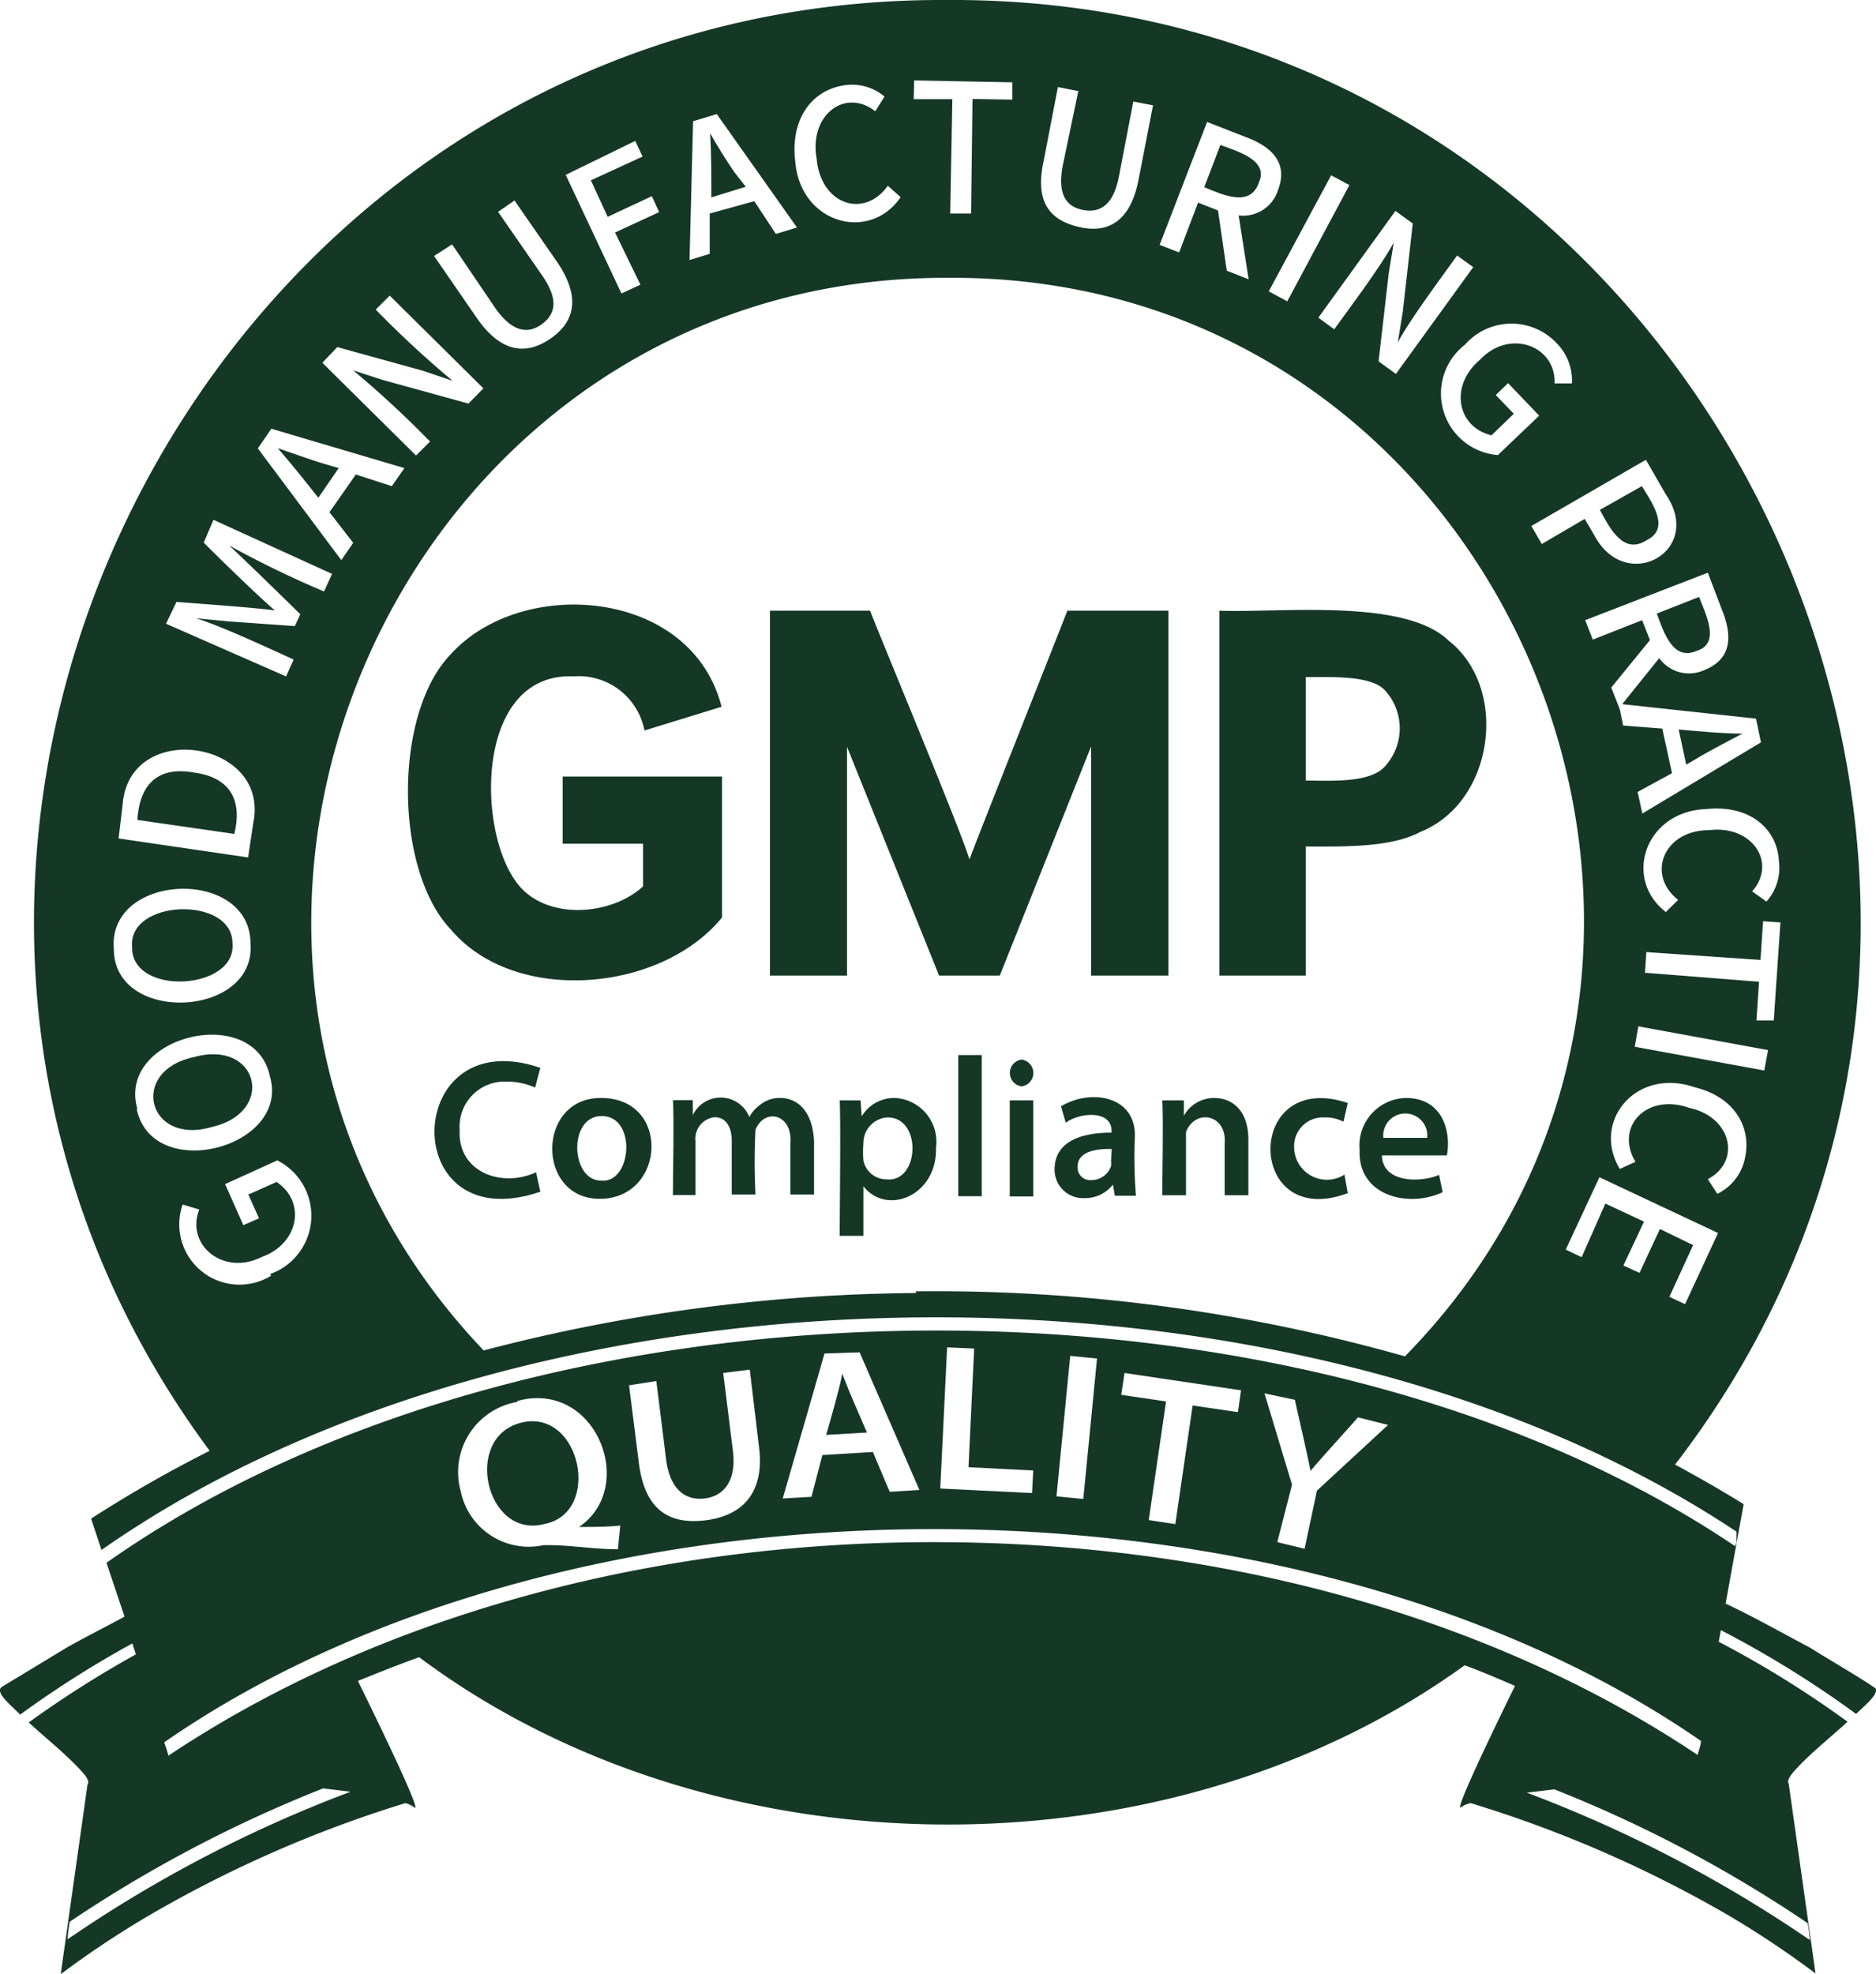 <svg viewBox="0 0 79.09 83.19" xmlns="http://www.w3.org/2000/svg"><defs><style>.cls-1{fill:none;}.cls-2{fill:#153826;}</style></defs><g data-sanitized-data-name="图层 2" data-name="图层 2" id="图层_2"><g data-sanitized-data-name="图层 1" data-name="图层 1" id="图层_1-2"><path d="M18.13,18.59a43.89,43.89,0,0,0-3.24-3l0,0,1.23.4,3.63,1,.63-.64-3.95-3.91-.59.59c.84.83,2.33,2.34,3.24,3l0,0-1.24-.42-3.62-1-.63.64,3.95,3.91Z" class="cls-1"></path><path d="M23.25,14.27c1-.7,1.32-1.72.29-3.21L21.73,8.45,21,8.93l1.83,2.66c.72,1,.53,1.66-.05,2.05S21.6,14,20.89,13L19.06,10.3l-.72.49,1.8,2.61C21.17,14.89,22.24,15,23.25,14.27Z" class="cls-1"></path><path d="M29.92,9l1.85-.56.91,1.38.89-.27L30.19,4.81l-1,.3L29.08,11l.85-.26Zm0-1.5c0-.63,0-1.26-.05-1.91h0c.35.55.69,1.09,1,1.61l.43.65-1.45.45Z" class="cls-1"></path><polygon points="26.95 11.99 25.93 9.82 27.79 8.96 27.48 8.29 25.62 9.16 24.91 7.62 27.09 6.6 26.78 5.94 23.8 7.33 26.15 12.36 26.95 11.99" class="cls-1"></polygon><path d="M14.88,22.85l-1-1.29L15,20l1.56.52.53-.76-5.61-1.66-.57.83,3.51,4.68Zm-2-2.46c-.39-.5-.79-1-1.22-1.48v0c.62.21,1.22.43,1.82.62l.74.24L13.41,21Z" class="cls-1"></path><path d="M11.65,48.85l-2.2,1,.77,1.73.66-.29-.45-1,1.19-.53c1.25.83,1,2.58-.62,3.16-1.63.86-3.22-.48-2.64-2l-.7-.21a2.54,2.54,0,0,0,3.73,3A2.61,2.61,0,0,0,11.65,48.85Z" class="cls-1"></path><polygon points="40.06 8.98 40.94 9 41.03 4.17 42.66 4.2 42.68 3.47 38.53 3.4 38.52 4.13 40.15 4.16 40.06 8.98" class="cls-1"></polygon><path d="M9.12,48.38c3.76-.83,2.52-5.74-1.18-4.69C4.23,44.49,5.46,49.43,9.12,48.38ZM6.5,46.55c-.61-2,3.71-3,4.1-1C11.19,47.43,6.88,48.55,6.5,46.55Z" class="cls-1"></path><path d="M10.56,39.72c0-3.21-6-3-5.76.24C4.8,43.19,10.82,42.9,10.56,39.72Zm-5,.21c-.2-2,4.24-2.2,4.23-.18C10,41.75,5.54,42,5.57,39.93Z" class="cls-1"></path><path d="M10.68,34.67c.7-3.47-5.23-4.37-5.51-.76L5,35.34l5.49.8Zm-.73,0-.07.5-4.09-.59.08-.5C6,31.57,10.49,32.26,10,34.67Z" class="cls-1"></path><path d="M12.37,27.86c-1-.47-3-1.41-4.11-1.74v0l1.35.13,2.81.2.23-.5c-.65-.63-2.36-2.3-3-2.9l0,0a40.23,40.23,0,0,0,4,1.94l.34-.74L9,21.91l-.41.92c.63.61,2.38,2.32,3,2.86l0,0c-.81-.11-3.29-.29-4.15-.36L7,26.29l5.06,2.28Z" class="cls-1"></path><rect transform="translate(20.25 53.93) rotate(-61.79)" height="0.88" width="5.55" y="9.6" x="52.42" class="cls-1"></rect><path d="M45.51,9.61c1.21.24,2.16-.27,2.5-2l.6-3.12-.83-.16-.61,3.17c-.24,1.24-.82,1.54-1.51,1.4S44.57,8.24,44.8,7l.62-3.17-.86-.17L44,6.78C43.61,8.56,44.31,9.38,45.51,9.61Z" class="cls-1"></path><path d="M69.3,36.74a2.24,2.24,0,0,0,.93,1.66l.52-.51c-1.35-1-.63-2.89,1.31-2.94,1.81-.22,2.87,1.37,1.81,2.58l.6.43c1.46-1.63,0-4.22-2.51-3.9C70.15,34.2,69.2,35.35,69.3,36.74Z" class="cls-1"></path><path d="M71.45,45.74c-2.47-.86-4.37,1.48-3.16,3.44l.66-.3c-.88-1.46.45-2.92,2.28-2.27,1.77.43,2.19,2.3.77,3l.4.62C74.35,49.28,73.91,46.33,71.45,45.74Z" class="cls-1"></path><path d="M67.11,26.93l2.08-.82.33.84-1.63,2,.36.92h0l.14.68,1.65.13.41,1.88L69,33.34l.2.91,5-3-.21-1-5.64-.61L70,27.74a1.55,1.55,0,0,0,1.91.5c1.12-.43,1.18-1.38.77-2.45L72,24.09l-5.17,2Zm4.43,3.85c.63,0,1.27.09,1.92.11v0c-.57.3-1.14.6-1.69.91l-.68.37-.32-1.48Zm.09-5.62c.29.75.91,2-.09,2.27s-1.39-.75-1.69-1.57Z" class="cls-1"></path><rect transform="translate(15.61 106.98) rotate(-79.85)" height="5.55" width="0.88" y="41.39" x="71.29" class="cls-1"></rect><polygon points="74.22 40.42 69.41 40.09 69.35 40.96 74.16 41.29 74.05 42.92 74.78 42.98 75.06 38.84 74.33 38.79 74.22 40.42" class="cls-1"></polygon><path d="M50.51,8.54l.84.33.37,2.54.92.36-.42-2.69A1.54,1.54,0,0,0,53.88,8c.43-1.11-.23-1.8-1.3-2.21l-1.69-.66-2,5.18.82.32Zm.94-2.43c.75.28,2.06.64,1.62,1.59s-1.5.52-2.3.19Z" class="cls-1"></path><path d="M25.36,47c-1.48,0-1.35,2.8,0,2.72C26.63,49.89,26.85,47,25.36,47Z" class="cls-1"></path><path d="M65,22.93l1.82-1.06.42.72c1.3,2.46,4.59.64,3-1.75l-.84-1.46-4.8,2.79Zm4.19-2.44c.46.75,1.16,1.79.2,2.28s-1.52-.43-2-1.25Z" class="cls-1"></path><path d="M61.46,18.44a2.49,2.49,0,0,0,1.69.82l1.74-1.66-1.31-1.37-.52.5.76.79-.94.91c-1.46-.37-1.77-2.12-.48-3.19,1.24-1.36,3.2-.63,3.14,1l.73,0a2.54,2.54,0,0,0-4.51-1.55A2.54,2.54,0,0,0,61.46,18.44Z" class="cls-1"></path><path d="M56.25,13.88a43.22,43.22,0,0,0,2.51-3.66l0,0-.21,1.28-.43,3.73.73.53,3.26-4.5-.68-.49c-.69,1-2,2.65-2.5,3.66l0,0,.21-1.29.42-3.72-.73-.53-3.25,4.5Z" class="cls-1"></path><path d="M36.39,9.3a2.19,2.19,0,0,0,1.6-1l-.54-.48c-1,1.4-2.85.8-3-1.14-.33-1.79,1.19-2.94,2.47-2l.39-.62c-1.72-1.36-4.21.25-3.74,2.73C33.8,8.6,35,9.49,36.39,9.3Z" class="cls-1"></path><path d="M56.38,28.54H55.05V32.9c1,0,2.68.12,3.32-.58a2.37,2.37,0,0,0,0-3.22A3,3,0,0,0,56.38,28.54Z" class="cls-1"></path><polygon points="70.98 54.88 72.37 51.9 67.34 49.55 65.92 52.6 66.59 52.92 67.64 50.66 69.27 51.42 68.41 53.27 69.08 53.58 69.94 51.73 71.34 52.39 70.32 54.57 70.98 54.88" class="cls-1"></polygon><path d="M39.94,11.64C16.49,11.55,4.39,40.06,20.35,56.85a75.15,75.15,0,0,1,38.88.32C75.61,40.48,63.6,11.56,39.94,11.64Zm-18.58,38a3,3,0,0,0,1.2-.24l.18.82c-6,2.07-5.8-7.23,0-5.22l-.22.83c-1.34-.67-3.33,0-3.22,1.8A1.89,1.89,0,0,0,21.36,49.65Zm4,.88c-2.74,0-2.72-4.32.07-4.25S27.93,50.63,25.32,50.53Zm-1-9.21a6.58,6.58,0,0,1-5.22-2.13c-2.44-2.51-2.47-9.12,0-11.61,3-3.3,10.14-2.82,11.41,2.22l-3.25,1a2.81,2.81,0,0,0-3-2.28c-4-.17-4.1,6.24-2.46,8.59,1.15,1.72,4,1.54,5.4.26v-1.8H23.72V32.73h6.72v5.94A8.13,8.13,0,0,1,24.28,41.32Zm10,9.11h-1V48.26c.1-1.23-1.09-1.5-1.47-.56a27.24,27.24,0,0,0,0,2.73h-1V48.17c0-.64-.26-1-.72-1a.91.91,0,0,0-.81,1v2.34h-.95c0-.84,0-3.28,0-4h.84l0,.63h0a1.3,1.3,0,0,1,2.36.07h0a1.56,1.56,0,0,1,.48-.53c1-.62,2.17-.23,2.19,1.57Zm3.36.1A1.34,1.34,0,0,1,36.43,50h0v2.14h-1c0-1,0-4.81,0-5.71h.86l.05.67h0a1.75,1.75,0,0,1,3.16,1.28A2,2,0,0,1,37.62,50.53Zm3.77-.1h-1v-6h1Zm-1.8-9.31-3.88-9.64v9.64H32.46V25.74h4.22c.52,1.33,3.83,9.27,4.19,10.48.39-1,3.66-9.27,4.13-10.48h4.21V41.12H46V31.46l-3.8,9.66Zm4,9.31h-1v-4h1Zm-.5-4.64a.57.57,0,0,1,0-1.13A.57.57,0,0,1,43.06,45.79Zm4,4.64L46.94,50h0a1.49,1.49,0,0,1-1.2.57,1.2,1.2,0,0,1-1.26-1.21c0-1,.85-1.56,2.4-1.55.09-1-1.28-.88-1.93-.42l-.2-.69C46,45.88,48,46.25,47.84,48a20.89,20.89,0,0,0,.07,2.4Zm5.63,0h-1V48.24c.11-1.24-1.26-1.48-1.63-.47-.08.11,0,2.47,0,2.66H49c0-.84,0-3.28,0-4h.87l0,.65h0c.65-1.19,2.79-1.06,2.74,1.07Zm3.17-.74a2.08,2.08,0,0,0,.86-.18l.14.78c-4.32,1.62-4.38-5.26,0-3.8l-.18.79a1.35,1.35,0,0,0-2.08,1.11A1.22,1.22,0,0,0,55.82,49.69Zm5.21-1H58.29c0,1.18,1.66,1.15,2.41.82l.15.73c-1.44.68-3.59.16-3.5-1.79a2,2,0,0,1,2-2.18C60.85,46.31,61.18,47.73,61,48.7ZM59.89,35.06c-1.26.68-3.31.65-4.84.62v5.44H51.41V25.74c2.58.11,7.78-.55,9.66,1.26C63.63,29,63,33.81,59.89,35.06Z" class="cls-1"></path><path d="M45.45,49.2c0,.91,1.29.59,1.41,0a4.34,4.34,0,0,0,0-.72C46.11,48.44,45.45,48.62,45.45,49.2Z" class="cls-1"></path><path d="M59.26,47a1,1,0,0,0-1,1h1.85A.89.89,0,0,0,59.26,47Z" class="cls-1"></path><path d="M37.43,47.1a1.08,1.08,0,0,0-1,1.09,4.45,4.45,0,0,0,0,.73c.34,1.29,2.15.92,2-.53C38.48,47.7,38.11,47.1,37.43,47.1Z" class="cls-1"></path><path d="M8.16,32.56c-1.64-.29-2.29.66-2.37,2l4.09.59C10.2,33.83,9.8,32.77,8.16,32.56Z" class="cls-2"></path><path d="M13.53,19.51c-.6-.19-1.2-.41-1.82-.62v0c.59.68,1.16,1.39,1.71,2.09l.86-1.25Z" class="cls-2"></path><path d="M8.9,47.51c2.77-.61,2-3.73-.74-2.95C5.43,45.14,6.22,48.28,8.9,47.51Z" class="cls-2"></path><path d="M53.07,7.7c.44-.94-.87-1.31-1.62-1.59l-.68,1.78C51.57,8.22,52.71,8.75,53.07,7.7Z" class="cls-2"></path><path d="M30.94,7.23c-.35-.52-.69-1.06-1-1.61h0c.05.9.05,1.81.05,2.7l1.45-.45Z" class="cls-2"></path><path d="M9.8,39.75c0-2-4.43-1.86-4.23.18C5.54,42,10,41.75,9.8,39.75Z" class="cls-2"></path><path d="M69.42,22.77c1-.49.26-1.53-.2-2.28l-1.77,1C67.9,22.34,68.46,23.38,69.42,22.77Z" class="cls-2"></path><path d="M71.54,27.43c1-.31.38-1.52.09-2.27l-1.78.7C70.15,26.68,70.53,27.87,71.54,27.43Z" class="cls-2"></path><path d="M71.77,31.83c.55-.31,1.12-.61,1.69-.91v0c-.9,0-1.81-.1-2.69-.17l.32,1.48Z" class="cls-2"></path><polygon points="0.89 72.31 0.9 72.31 0.89 72.31 0.89 72.31"></polygon><path d="M35.91,58.9c-.15-.35-.28-.7-.4-1h0c-.12.65-.49,1.92-.68,2.58l1.72-.1Z" class="cls-2"></path><path d="M22.93,64.24c2.47-.45,1.56-4.88-.94-4.28S20.48,64.87,22.93,64.24Z" class="cls-2"></path><path d="M79.07,71.16c-.87-.59-1.84-1.13-2.74-1.7h0c-1.19-.63-2.37-1.3-3.58-1.87l.76-4.19c-.93-.58-1.9-1.13-2.89-1.67C89.75,36.89,71.61-.18,39.94,0,8.62-.19-9.65,36.22,8.84,61.15a54,54,0,0,0-5,2.86l.44,1.32c18.23-12.77,50.39-13.11,68.93-.77,0,.15,0,.3,0,.45v0l-.06.16c-18.38-12.39-50.55-12.07-68.66.7l.76,2.27c-.81.44-1.63.85-2.43,1.3h0L.08,71.1c-.32.22.37.76.77,1.17a43.49,43.49,0,0,1,4.73-3l.15.46A44.88,44.88,0,0,0,1.21,72.6c.75.69,1.56,1.32,2.24,2.07.14.15.35.41.24.54h0l-1.13,8h0a40.16,40.16,0,0,1,3.63-2.42h0A51.4,51.4,0,0,1,17.09,76a1.16,1.16,0,0,1,.35.16c.44.44-1.26-3.09-2.35-5.31.84-.34,1.69-.68,2.58-1,12.41,9.27,31.52,9.42,44.08.34.73.27,1.43.57,2.12.87-1.09,2.22-2.67,5.52-2.24,5.09A1.12,1.12,0,0,1,62,76a51.48,51.48,0,0,1,10.92,4.76h0a40,40,0,0,1,3.62,2.42h0l-1.13-8h0c-.1-.13.11-.39.24-.54.68-.75,1.49-1.38,2.24-2.07a43,43,0,0,0-5.43-3.37l.09-.49a43.6,43.6,0,0,1,5.7,3.53C78.64,71.87,79.21,71.4,79.07,71.16ZM73.52,49a2.15,2.15,0,0,1-1.12,1.32l-.4-.62c1.42-.75,1-2.62-.77-3-1.83-.65-3.16.81-2.28,2.27l-.66.3c-1.21-2,.69-4.3,3.16-3.44C73.19,46.25,73.92,47.62,73.52,49Zm.86-3.88-5.46-1,.15-.86,5.47,1Zm.4-2.11-.73,0,.11-1.63L69.35,41l.06-.87,4.81.33.11-1.63.73.05ZM75,36.33A2.12,2.12,0,0,1,74.47,38l-.6-.43c1.06-1.21,0-2.8-1.81-2.58-1.94,0-2.66,1.89-1.31,2.94l-.52.51c-1.82-1.4-.88-4.26,1.73-4.34C73.77,33.92,74.94,34.93,75,36.33ZM72.63,25.79c.41,1.07.35,2-.77,2.45a1.55,1.55,0,0,1-1.91-.5l-1.56,1.94,5.64.61.21,1-5,3-.2-.91,1.45-.79-.41-1.88-1.65-.13-.14-.68h0l-.36-.92,1.63-2-.33-.84-2.08.82-.32-.82,5.17-2Zm-3.24-6.41.84,1.46c1.63,2.39-1.67,4.21-3,1.75l-.42-.72L65,22.93l-.44-.76Zm-3.75-4.9a2.23,2.23,0,0,1,.63,1.68l-.73,0c.06-1.59-1.9-2.32-3.14-1-1.29,1.07-1,2.83.48,3.19l.94-.91-.76-.79.52-.5,1.31,1.37-1.74,1.66a2.6,2.6,0,0,1-1.39-4.65A2.61,2.61,0,0,1,65.64,14.48ZM59.56,9.42l-.42,3.72-.21,1.29,0,0c.54-1,1.82-2.71,2.5-3.66l.68.49-3.26,4.5-.73-.53.43-3.73.21-1.28,0,0c-.54,1-1.83,2.72-2.51,3.66l-.67-.49,3.25-4.5ZM56.89,7.8l-2.62,4.9-.78-.42,2.63-4.89Zm-6-2.66,1.69.66c1.07.41,1.73,1.1,1.3,2.21a1.54,1.54,0,0,1-1.66,1.07l.42,2.69-.92-.36-.37-2.54-.84-.33-.8,2.1-.82-.32ZM44,6.78l.6-3.11.86.17L44.8,7c-.23,1.23.18,1.72.86,1.85s1.27-.16,1.51-1.4l.61-3.17.83.16L48,7.57c-.34,1.77-1.29,2.28-2.5,2S43.61,8.56,44,6.78ZM38.54,3.39l4.14.08V4.2L41,4.17,40.94,9l-.88,0,.09-4.82-1.63,0Zm-2.91.2a2.13,2.13,0,0,1,1.66.48l-.39.62c-1.28-1-2.8.17-2.47,2,.17,1.94,2,2.54,3,1.14l.54.48c-1.29,1.9-4.2,1.14-4.44-1.47C33.3,5,34.24,3.78,35.63,3.59ZM29.22,5.11l1-.3,3.38,4.78-.89.27-.91-1.38L29.92,9V10.7l-.85.26Zm-2.44.83.31.66-2.18,1,.71,1.54,1.86-.87.31.67-1.86.86L27,12l-.8.37-2.35-5ZM19.06,10.3,20.89,13c.71,1,1.36,1.08,1.93.68s.77-1,.05-2.05L21,8.93l.69-.48,1.81,2.61c1,1.49.72,2.51-.29,3.21s-2.08.62-3.11-.87l-1.8-2.61Zm-4.84,4.33,3.62,1,1.24.42,0,0a43.89,43.89,0,0,1-3.24-3l.59-.59,3.95,3.91-.63.64-3.63-1-1.23-.4,0,0a43.89,43.89,0,0,1,3.24,3l-.59.59-3.95-3.91Zm-2.78,3.44,5.61,1.66-.53.76L15,20l-1.11,1.59,1,1.29-.5.73L10.87,18.9Zm-4,7.3c.87.07,3.32.24,4.15.36l0,0c-.63-.53-2.41-2.26-3-2.86L9,21.91,14,24.19l-.34.74a42.55,42.55,0,0,1-4-1.94l0,0c.64.59,2.36,2.27,3,2.9l-.23.5-2.81-.2-1.35-.13v0c1.06.33,3.08,1.27,4.11,1.74l-.32.71L7,26.29ZM5.17,33.91c.28-3.61,6.21-2.71,5.51.76l-.22,1.47L5,35.34ZM4.8,40c-.27-3.23,5.75-3.45,5.76-.24C10.82,42.9,4.8,43.19,4.8,40Zm1,6.77c-.93-3.1,4.92-4.54,5.58-1.4C12.25,48.39,6.41,49.9,5.76,46.73Zm5.63,7a2.54,2.54,0,0,1-3.73-3l.7.21c-.58,1.48,1,2.82,2.64,2,1.57-.57,1.87-2.33.62-3.16l-1.19.53.45,1-.66.29-.77-1.73,2.2-1A2.61,2.61,0,0,1,11.39,53.7Zm27.2.73a73.81,73.81,0,0,0-18.24,2.42c-16-16.8-3.85-45.3,19.59-45.21C63.6,11.56,75.6,40.48,59.23,57.17A72.46,72.46,0,0,0,38.59,54.43Zm31.35-2.7-.86,1.85-.68-.31.87-1.85-1.63-.76-1,2.26-.67-.32,1.42-3.05,5,2.35-1.39,3-.66-.31,1-2.18ZM54.59,59c.17.78.51,2.22.66,3h0c.46-.56,1.5-1.68,2-2.26l1.27.32-3,2.77L55,65.28,53.85,65l.62-2.42-1.16-3.85Zm-7.18-1.13,4.91.73-.13.92-1.91-.28-.73,5-1.12-.17.73-5-1.89-.28Zm-2.29-.72,1.13.11-.58,5.92-1.13-.11Zm-5.19-.36,1.14.05-.24,5,2.73.14-.05.95-3.87-.19Zm-5.17.26L36.24,57l2.52,5.8-1.25.08L36.8,61.2l-2.13.13-.46,1.76L33,63.16Zm-7.09,1.16.41,3.29c.15,1.22.77,1.76,1.62,1.66s1.35-.79,1.2-2l-.41-3.29,1.12-.14L32,61c.24,1.92-.7,2.89-2.26,3.08s-2.57-.46-2.81-2.45l-.41-3.24Zm-5.86.84c3.31-.91,5.09,3.63,2.6,5.31v0c.57,0,1.21,0,1.74-.06l-.1,1c-1.12,0-2.08-.2-3.15-.17a2.93,2.93,0,0,1-3.48-2.29A3,3,0,0,1,21.81,59.09ZM39.37,65c-12.13,0-23.58,3.2-32.27,9a5.22,5.22,0,0,0-.18-.56c17.22-11.95,47.53-12,64.79-.06,0,.2-.1.39-.14.59C62.88,68.15,51.47,65,39.37,65ZM76.21,81.06a5.51,5.51,0,0,1,.09.71,56,56,0,0,0-11.93-6.21l1.16-.14A55.48,55.48,0,0,1,76.21,81.06ZM13.62,75.38l1.16.14A55.59,55.59,0,0,0,2.85,81.74,5.67,5.67,0,0,1,2.94,81,56,56,0,0,1,13.62,75.38Z" class="cls-2"></path><polygon points="78.2 72.31 78.2 72.31 78.2 72.31 78.2 72.31" class="cls-2"></polygon><path d="M30.44,38.67V32.73H23.72v2.83h3.39v1.8c-1.39,1.28-4.25,1.46-5.4-.26-1.64-2.35-1.58-8.76,2.46-8.59a2.82,2.82,0,0,1,3,2.28l3.25-1c-1.27-5-8.42-5.52-11.41-2.22-2.43,2.49-2.4,9.1,0,11.61C21.69,42.36,27.86,41.84,30.44,38.67Z" class="cls-2"></path><path d="M46,41.12h3.26V25.74H45c-.49,1.26-3.73,9.41-4.13,10.48-.34-1.17-3.69-9.19-4.19-10.48H32.46V41.12h3.25V31.48l3.88,9.64h2.56L46,31.46Z" class="cls-2"></path><path d="M61.07,27c-1.86-1.8-7.1-1.16-9.66-1.26V41.12h3.64V35.68c1.53,0,3.58.06,4.84-.62C63,33.81,63.63,29,61.07,27Zm-2.7,5.32c-.64.7-2.33.58-3.32.58V28.54c1,0,2.76-.09,3.34.56A2.37,2.37,0,0,1,58.37,32.32Z" class="cls-2"></path><path d="M21.38,45.59a2.88,2.88,0,0,1,1.18.25l.22-.83c-5.84-2-6.06,7.29,0,5.22l-.18-.82c-1.44.67-3.31,0-3.22-1.77A1.9,1.9,0,0,1,21.38,45.59Z" class="cls-2"></path><path d="M25.39,46.28c-2.79-.07-2.81,4.29-.07,4.25S28.28,46.32,25.39,46.28Zm0,3.48c-1.34.08-1.47-2.75,0-2.72S26.63,49.89,25.35,49.76Z" class="cls-2"></path><path d="M32.91,46.28a1.28,1.28,0,0,0-.84.27,1.56,1.56,0,0,0-.48.53h0A1.3,1.3,0,0,0,29.21,47h0l0-.63h-.84c.05.76,0,3.22,0,4h.95V48.09a.91.91,0,0,1,.81-1c.46,0,.72.39.72,1v2.26h1a27.18,27.18,0,0,1,0-2.73c.38-.94,1.57-.67,1.47.56v2.17h1V48.12C34.26,46.73,33.53,46.28,32.91,46.28Z" class="cls-2"></path><path d="M37.77,46.28a1.6,1.6,0,0,0-1.44.77h0l-.05-.67H35.4c.05.88,0,4.74,0,5.71h1V50h0c1,1.27,3.12.38,3.06-1.62A1.85,1.85,0,0,0,37.77,46.28Zm-.37,3.43a1,1,0,0,1-1-.79,4.45,4.45,0,0,1,0-.73,1.08,1.08,0,0,1,1-1.09C38.88,47.07,38.77,49.83,37.4,49.71Z" class="cls-2"></path><rect height="5.95" width="0.99" y="44.47" x="40.4" class="cls-2"></rect><path d="M43.07,44.66a.57.57,0,0,0,0,1.13A.57.57,0,0,0,43.07,44.66Z" class="cls-2"></path><rect height="4.05" width="0.99" y="46.38" x="42.57" class="cls-2"></rect><path d="M47.84,48c.12-1.78-1.8-2.15-3.11-1.37l.2.69c.65-.46,2-.53,1.93.42-1.55,0-2.4.53-2.4,1.55a1.2,1.2,0,0,0,1.26,1.21,1.49,1.49,0,0,0,1.2-.57h0l.08.47h.89A20.89,20.89,0,0,1,47.84,48Zm-1,.92a.91.91,0,0,1,0,.23.87.87,0,0,1-.83.59.53.53,0,0,1-.58-.57c0-.58.66-.76,1.44-.74Z" class="cls-2"></path><path d="M51.2,46.28a1.45,1.45,0,0,0-1.29.75h0l0-.65H49c.05.76,0,3.22,0,4h1c0-.2,0-2.54,0-2.66.37-1,1.73-.77,1.63.47v2.19h1V48.1C52.65,46.71,51.86,46.28,51.2,46.28Z" class="cls-2"></path><path d="M55.82,47.1a1.63,1.63,0,0,1,.82.18l.18-.79c-4.38-1.46-4.31,5.42,0,3.8l-.14-.78a1.38,1.38,0,0,1-2.12-1.12A1.21,1.21,0,0,1,55.82,47.1Z" class="cls-2"></path><path d="M59.32,46.28a2,2,0,0,0-2,2.18c-.09,1.95,2.06,2.47,3.5,1.79l-.15-.73c-.75.33-2.38.36-2.41-.82H61C61.18,47.73,60.85,46.31,59.32,46.28Zm-1,1.68a.93.93,0,1,1,1.85,0Z" class="cls-2"></path></g></g></svg>